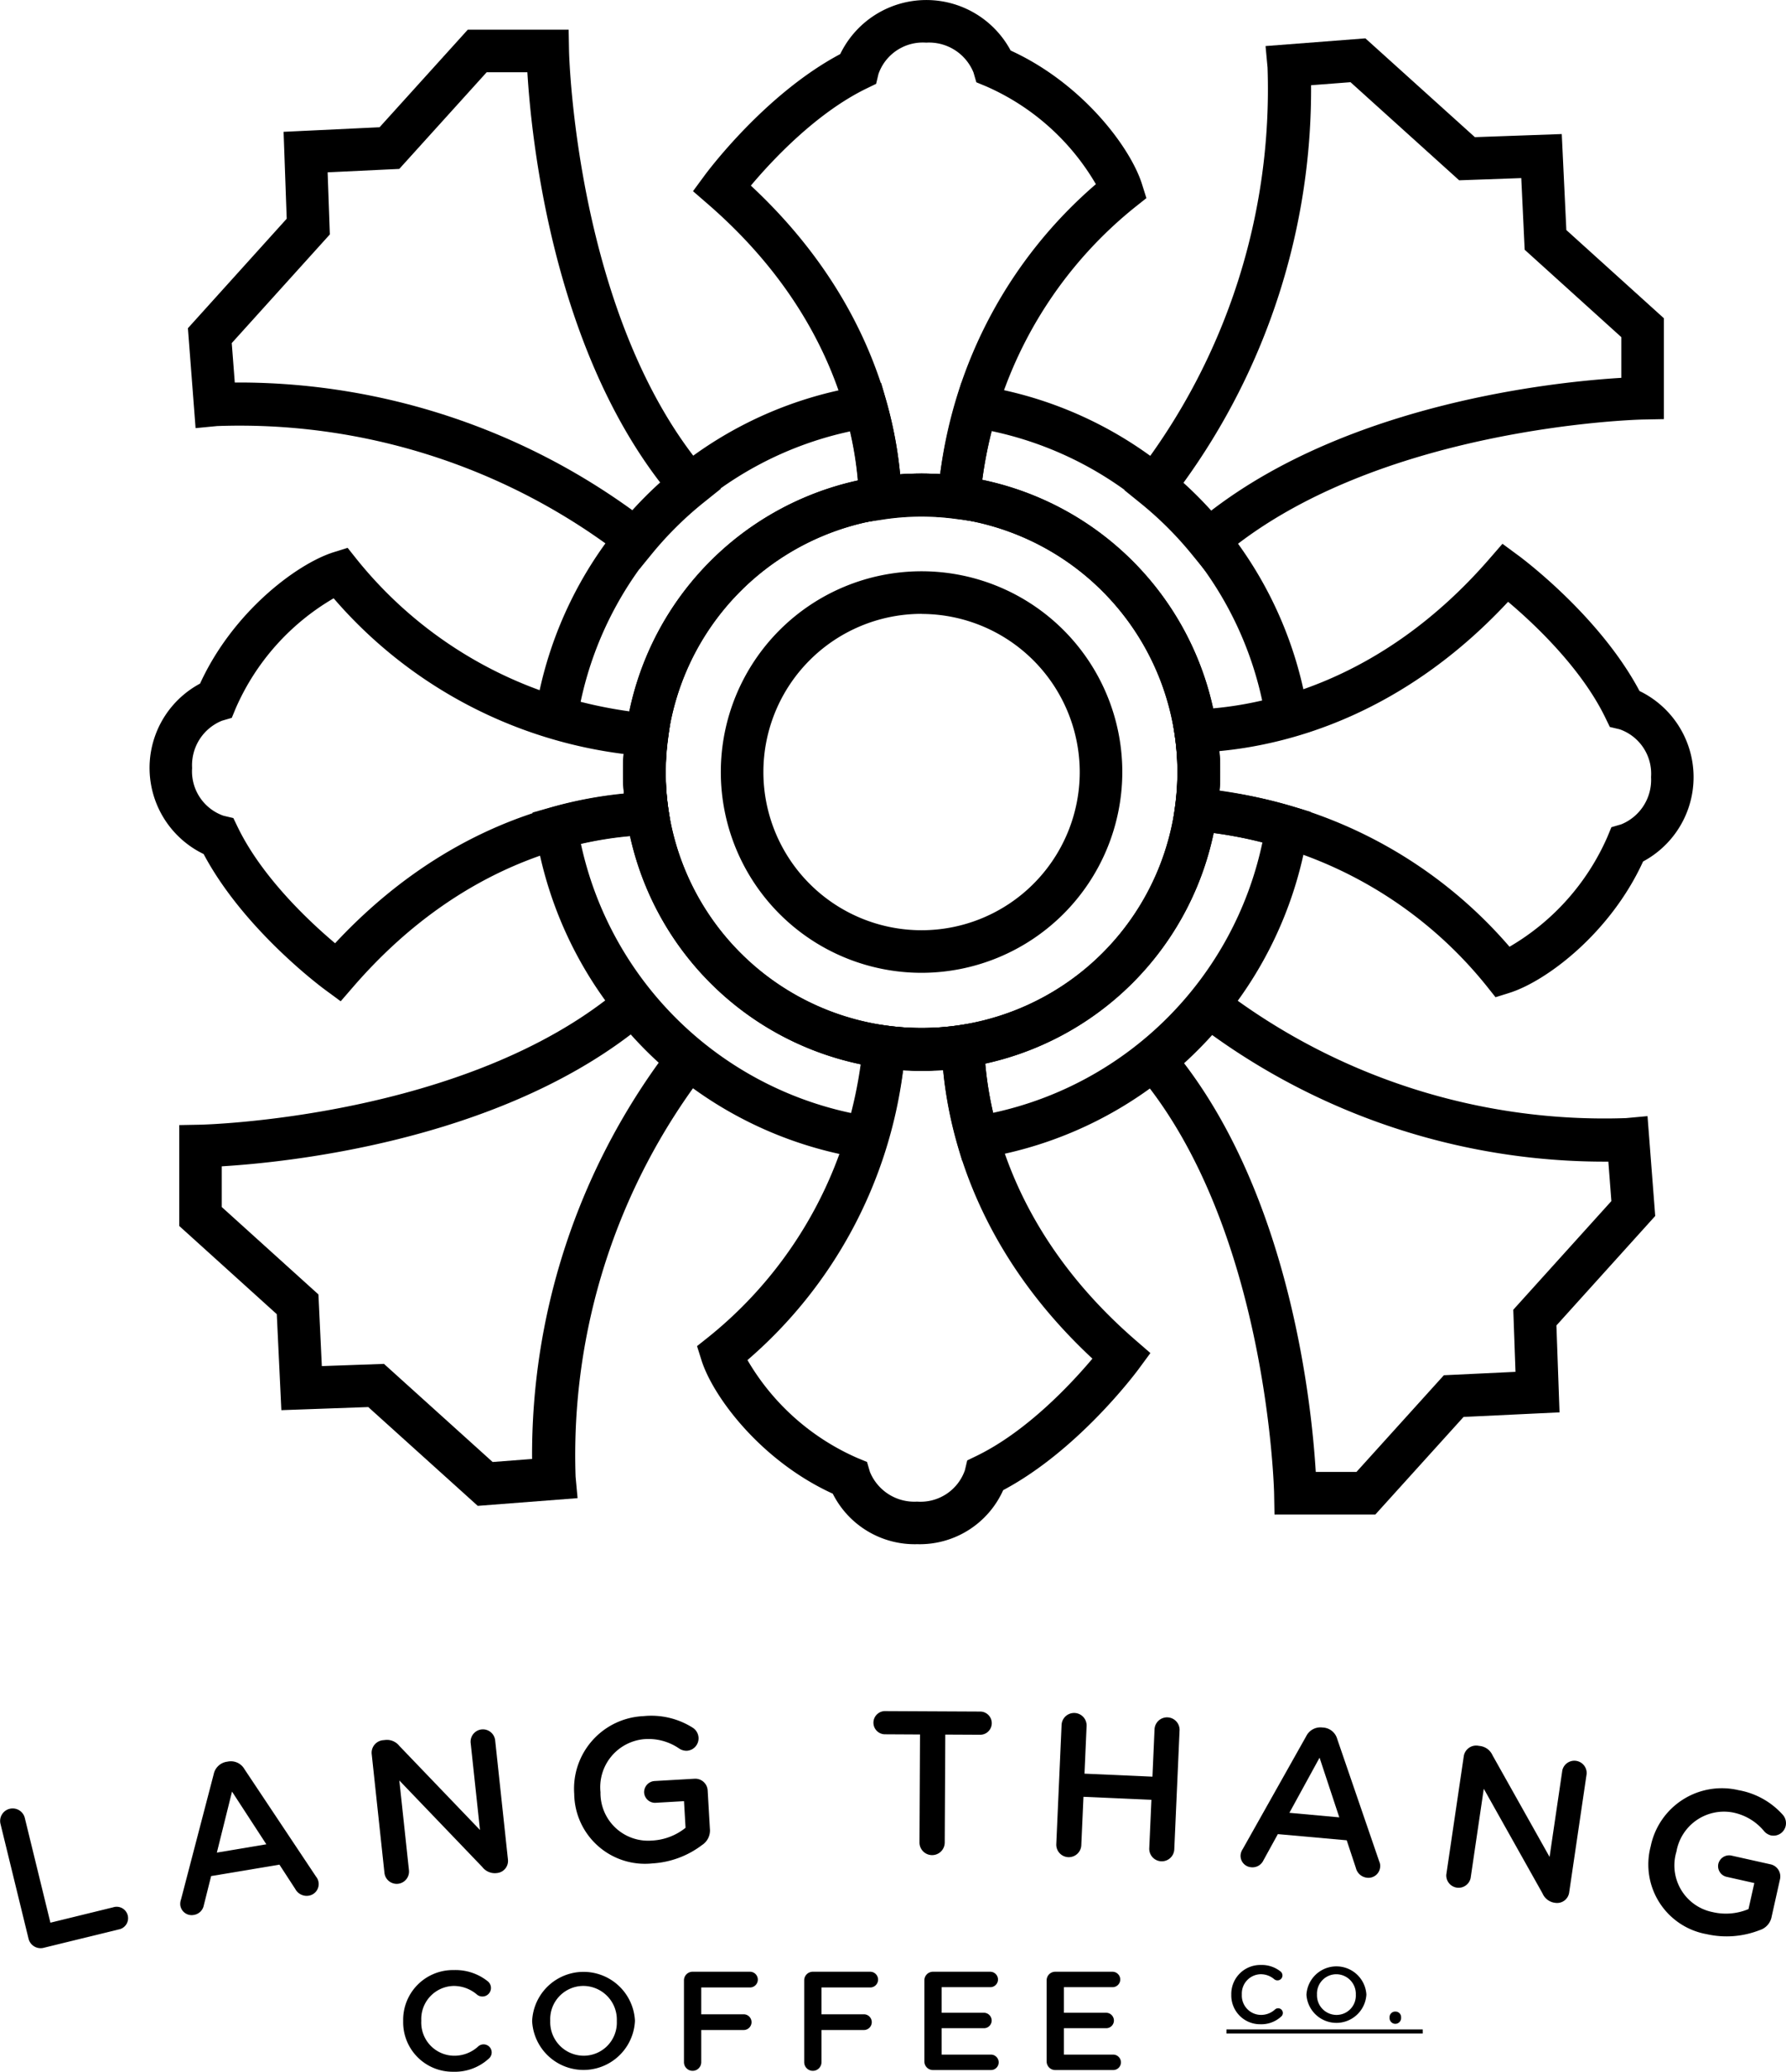 <svg xmlns="http://www.w3.org/2000/svg" width="124.93" height="144.901" viewBox="0 0 124.93 144.901"><g transform="translate(-657.355 -279.218)"><g transform="translate(667.816 279.218)"><path d="M725.783,350.4a14.042,14.042,0,1,1,14.042-14.042A14.058,14.058,0,0,1,725.783,350.4Zm0-25.106a11.064,11.064,0,1,0,11.064,11.064A11.076,11.076,0,0,0,725.783,325.3Z" transform="translate(-671.781 -282.36)"/><path d="M725.245,356.7a20.877,20.877,0,1,1,20.877-20.877A20.9,20.9,0,0,1,725.245,356.7Zm0-38.777a17.9,17.9,0,1,0,17.9,17.9A17.92,17.92,0,0,0,725.245,317.925Z" transform="translate(-671.244 -281.823)"/><path d="M725.245,356.7a20.877,20.877,0,1,1,20.877-20.877A20.9,20.9,0,0,1,725.245,356.7Zm0-38.777a17.9,17.9,0,1,0,17.9,17.9A17.92,17.92,0,0,0,725.245,317.925Z" transform="translate(-671.244 -281.823)"/><g transform="translate(2.076 2.076)"><path d="M703.109,319.192l-1.145-.893a43.866,43.866,0,0,0-28.385-9.119l-1.509.145-.537-6.988,6.911-7.658-.218-6.078,6.714-.32,6.17-6.824h7.054l.028,1.461c0,.187.455,18.785,9.619,29.483l1,1.166-1.2.962a24.519,24.519,0,0,0-3.583,3.541Zm-27.62-13.056a46.953,46.953,0,0,1,27.178,8.963q.919-1.005,1.94-1.921c-7.59-9.825-9.051-24.136-9.329-28.744h-2.846l-6.113,6.761-5.012.239.155,4.343-6.862,7.6.212,2.76C675.019,306.138,675.245,306.136,675.489,306.136Z" transform="translate(-670.926 -281.457)"/><path d="M691.759,389.9l-7.658-6.91-6.079.217-.32-6.714-6.824-6.17v-7.054l1.462-.028c.185,0,18.644-.45,29.359-9.515l1.166-.985.957,1.19a24.532,24.532,0,0,0,3.566,3.607l1.119.919-.885,1.144a44.074,44.074,0,0,0-9.019,28.254l.139,1.506ZM685.2,379.97l7.6,6.862,2.76-.212a46.878,46.878,0,0,1,8.857-27.714,27.507,27.507,0,0,1-1.956-1.977c-9.822,7.5-24.021,8.947-28.608,9.224V369l6.762,6.113.238,5.012Z" transform="translate(-670.878 -286.654)"/><path d="M759.745,390.515H752.69l-.027-1.462c0-.185-.45-18.616-9.494-29.336l-.977-1.158,1.175-.957a24.54,24.54,0,0,0,3.581-3.594l.916-1.134,1.153.893a44.053,44.053,0,0,0,28.26,9.023l1.506-.139.539,6.984-6.911,7.657.217,6.079-6.713.32Zm-4.167-2.978h2.846l6.113-6.762,5.011-.238-.155-4.343,6.862-7.6-.212-2.76a46.944,46.944,0,0,1-27.712-8.856,27.774,27.774,0,0,1-1.964,1.974C753.854,368.768,755.3,382.953,755.577,387.537Z" transform="translate(-676.077 -286.664)"/><path d="M747.851,319.359l-.963-1.18a24.568,24.568,0,0,0-3.571-3.556l-1.137-.92.9-1.153a44.061,44.061,0,0,0,9.124-28.392l-.14-1.507,6.984-.539,7.658,6.91,6.078-.217.32,6.714,6.824,6.17v7.054l-1.462.028c-.185,0-18.756.454-29.456,9.6Zm-1.564-6.115q1.017.915,1.939,1.927c9.824-7.577,24.119-9.038,28.724-9.315V303.01l-6.761-6.114-.238-5.011-4.344.155-7.6-6.862-2.759.212A46.856,46.856,0,0,1,746.287,313.244Z" transform="translate(-676.076 -281.505)"/></g><path d="M721.952,362.539l-1.278-.191a27.5,27.5,0,0,1-22.94-22.89l-.2-1.3,1.264-.359a29.058,29.058,0,0,1,5.124-.972c-.035-.5-.054-1-.054-1.5q0-.638.043-1.3a34.8,34.8,0,0,1-5.14-1.118l-1.24-.368.191-1.278a27.493,27.493,0,0,1,22.9-22.952l1.3-.2.358,1.263a29.041,29.041,0,0,1,.969,5.125,20.233,20.233,0,0,1,2.8-.012,34.87,34.87,0,0,1,1.115-5.14l.368-1.24,1.279.19a27.5,27.5,0,0,1,22.957,22.887l.2,1.3-1.262.36a29.2,29.2,0,0,1-5.126.976c.036.5.055,1,.055,1.5,0,.427-.015.861-.043,1.3a34.983,34.983,0,0,1,5.141,1.123l1.237.37-.19,1.277a27.5,27.5,0,0,1-22.88,22.945l-1.3.2-.361-1.261a29.144,29.144,0,0,1-.98-5.126,20.428,20.428,0,0,1-2.809.011,35,35,0,0,1-1.125,5.141Zm-21.035-22.208a24.537,24.537,0,0,0,18.9,18.841,30.668,30.668,0,0,0,.831-4.771l.141-1.549,1.541.207a17.8,17.8,0,0,0,5.083-.031l1.649-.246.057,1.667a24.915,24.915,0,0,0,.637,4.707,24.532,24.532,0,0,0,18.833-18.907,30.859,30.859,0,0,0-4.772-.829l-1.551-.139.21-1.544a17.73,17.73,0,0,0-.033-5.078l-.246-1.652,1.669-.056a24.839,24.839,0,0,0,4.707-.634,24.533,24.533,0,0,0-18.917-18.839,30.747,30.747,0,0,0-.823,4.771l-.138,1.55-1.543-.207a17.844,17.844,0,0,0-5.076.033l-1.654.247-.054-1.673a24.613,24.613,0,0,0-.627-4.7A24.534,24.534,0,0,0,700.9,330.41a30.867,30.867,0,0,0,4.772.826l1.55.139-.207,1.543a17.753,17.753,0,0,0,.031,5.077l.246,1.654-1.67.054A24.911,24.911,0,0,0,700.917,340.331Z" transform="translate(-670.746 -281.325)"/><path d="M722.336,387.221a6.415,6.415,0,0,1-5.906-3.532c-5.03-2.3-8.383-6.786-9.187-9.345l-.307-.977.8-.636a29.22,29.22,0,0,0,10.816-20.409l.141-1.547,1.541.206a17.763,17.763,0,0,0,5.083-.031l1.649-.245.057,1.667c.15,4.388,1.725,12.9,10.587,20.581l1.038.9-.815,1.107c-.175.239-4.227,5.691-9.483,8.481A6.4,6.4,0,0,1,722.336,387.221Zm-11.872-12.877a16.58,16.58,0,0,0,7.7,6.853l.662.273.2.687a3.356,3.356,0,0,0,3.307,2.087,3.286,3.286,0,0,0,3.339-2.194l.163-.688.638-.309c3.554-1.72,6.679-5.1,8.119-6.809-7.863-7.319-9.972-15.232-10.442-20.173a20.639,20.639,0,0,1-2.8.012A32.037,32.037,0,0,1,710.464,374.343Zm-28.455-25.095-1.107-.816c-.239-.175-5.69-4.226-8.48-9.482a6.689,6.689,0,0,1-.249-11.922c2.3-5.029,6.785-8.383,9.344-9.188l.977-.306.637.8a29.217,29.217,0,0,0,20.443,10.82l1.55.139-.207,1.543a17.775,17.775,0,0,0,.032,5.078l.246,1.653-1.67.055c-4.394.143-12.916,1.709-20.616,10.587Zm-.492-28.185a16.578,16.578,0,0,0-6.853,7.7l-.273.662-.686.2a3.355,3.355,0,0,0-2.088,3.307,3.288,3.288,0,0,0,2.194,3.339l.689.163.308.637c1.72,3.554,5.1,6.68,6.809,8.119,7.334-7.878,15.261-9.981,20.209-10.445-.035-.5-.054-1-.054-1.5,0-.425.014-.858.043-1.293A32.051,32.051,0,0,1,681.516,321.063Zm81.271,27.9-.636-.8a29.232,29.232,0,0,0-20.428-10.819l-1.551-.14.21-1.543a17.73,17.73,0,0,0-.032-5.078l-.246-1.651,1.669-.057c4.393-.147,12.91-1.719,20.6-10.587l.9-1.037,1.107.815c.239.175,5.691,4.227,8.481,9.482a6.69,6.69,0,0,1,.249,11.922c-2.3,5.03-6.786,8.384-9.345,9.188Zm-19.3-14.418a32.045,32.045,0,0,1,20.28,10.889,16.588,16.588,0,0,0,6.854-7.7l.273-.661.686-.2a3.356,3.356,0,0,0,2.087-3.307,3.289,3.289,0,0,0-2.193-3.34l-.689-.163-.309-.637c-1.72-3.554-5.1-6.679-6.809-8.119-7.326,7.868-15.247,9.976-20.192,10.443q.054.754.055,1.5C743.527,333.674,743.513,334.107,743.484,334.544Zm-25.156-18.75-.054-1.673c-.14-4.4-1.7-12.927-10.587-20.633l-1.038-.9.815-1.107c.176-.239,4.227-5.691,9.483-8.481a6.689,6.689,0,0,1,11.922-.249c5.029,2.3,8.384,6.786,9.188,9.345l.307.977-.8.636a29.223,29.223,0,0,0-10.822,20.462l-.138,1.551-1.543-.207a17.881,17.881,0,0,0-5.076.032ZM710.7,292.2c7.887,7.343,9.987,15.277,10.446,20.229a20.444,20.444,0,0,1,2.79-.011A32.042,32.042,0,0,1,734.834,292.1a16.577,16.577,0,0,0-7.7-6.853l-.661-.273-.2-.687a3.356,3.356,0,0,0-3.307-2.087,3.288,3.288,0,0,0-3.34,2.194l-.163.688-.637.309C715.269,287.107,712.144,290.482,710.7,292.2Z" transform="translate(-668.639 -279.218)"/></g><g transform="translate(657.355 398.895)"><path d="M657.381,416.692a.876.876,0,0,1,1.7-.416l1.8,7.362,4.387-1.075a.8.8,0,1,1,.379,1.55l-5.231,1.28a.87.87,0,0,1-1.068-.648Z" transform="translate(-657.355 -408.839)"/><path d="M671.008,421.76,673.294,413a1.111,1.111,0,0,1,.922-.877l.084-.014a1.093,1.093,0,0,1,1.144.53l5.021,7.537a.765.765,0,0,1,.159.349.822.822,0,0,1-.676.966.9.9,0,0,1-.945-.464l-1.11-1.706-4.778.8-.51,2.037a.844.844,0,0,1-.709.682.8.8,0,0,1-.935-.667A.9.9,0,0,1,671.008,421.76Zm5.969-3.862-2.4-3.686-1.061,4.267Z" transform="translate(-658.347 -408.582)"/><path d="M685.4,411.417a.879.879,0,0,1,.784-.973l.184-.019a1.1,1.1,0,0,1,.961.413l5.645,5.885-.653-6.09a.862.862,0,0,1,1.714-.185l.893,8.329a.852.852,0,0,1-.757.955l-.071.007a1.1,1.1,0,0,1-.962-.426l-5.806-6.054.674,6.288a.862.862,0,0,1-1.714.184Z" transform="translate(-659.399 -408.407)"/><path d="M700.68,414.16l0-.029a5.081,5.081,0,0,1,4.838-5.446,5.419,5.419,0,0,1,3.458.814.889.889,0,0,1,.4.691.872.872,0,0,1-.818.918.918.918,0,0,1-.552-.168,3.789,3.789,0,0,0-2.463-.642,3.373,3.373,0,0,0-3.027,3.7l0,.029a3.331,3.331,0,0,0,3.591,3.361,4.067,4.067,0,0,0,2.36-.893l-.108-1.863-1.963.113a.767.767,0,0,1-.826-.708.779.779,0,0,1,.738-.813l2.774-.16a.87.87,0,0,1,.933.831l.154,2.661a1.21,1.21,0,0,1-.548,1.144,6.35,6.35,0,0,1-3.479,1.286A4.948,4.948,0,0,1,700.68,414.16Z" transform="translate(-660.513 -408.333)"/><path d="M726.517,409.942l-2.422-.013a.812.812,0,1,1,.008-1.623l6.624.032a.812.812,0,0,1-.007,1.624l-2.436-.012-.038,7.551a.883.883,0,0,1-1.766-.009Z" transform="translate(-662.162 -408.306)"/><path d="M737.424,409.268a.876.876,0,0,1,1.75.078l-.148,3.345,4.753.211.148-3.344a.877.877,0,0,1,1.751.078L745.306,418a.876.876,0,0,1-1.75-.078l.151-3.4-4.753-.211-.152,3.4a.876.876,0,0,1-1.75-.078Z" transform="translate(-663.166 -408.316)"/><path d="M751.109,418.045l4.439-7.891a1.11,1.11,0,0,1,1.114-.614l.084.007a1.093,1.093,0,0,1,.972.8l2.939,8.565a.754.754,0,0,1,.065.378.821.821,0,0,1-.9.762.9.9,0,0,1-.8-.688l-.64-1.932L753.565,417l-1.011,1.838a.841.841,0,0,1-.859.479.8.8,0,0,1-.734-.882A.9.9,0,0,1,751.109,418.045Zm6.754-2.217-1.38-4.174-2.111,3.856Z" transform="translate(-664.18 -408.396)"/><path d="M767.7,411.66a.878.878,0,0,1,1-.745l.183.027a1.107,1.107,0,0,1,.828.641l3.992,7.111.893-6.06a.862.862,0,0,1,1.7.251l-1.221,8.286a.852.852,0,0,1-.973.735l-.07-.01a1.1,1.1,0,0,1-.825-.655l-4.106-7.315-.922,6.257a.862.862,0,0,1-1.7-.251Z" transform="translate(-665.311 -408.495)"/><path d="M781.887,418.2l.006-.028a5.081,5.081,0,0,1,6.145-3.91,5.413,5.413,0,0,1,3.1,1.731.887.887,0,0,1,.193.773.874.874,0,0,1-1.038.658.927.927,0,0,1-.485-.313,3.785,3.785,0,0,0-2.192-1.293,3.374,3.374,0,0,0-3.924,2.727l-.006.028a3.329,3.329,0,0,0,2.531,4.215,4.068,4.068,0,0,0,2.513-.21l.408-1.821-1.918-.43a.765.765,0,0,1-.6-.908.778.778,0,0,1,.933-.579l2.711.606a.869.869,0,0,1,.668,1.055l-.581,2.6a1.21,1.21,0,0,1-.841.95,6.339,6.339,0,0,1-3.7.282A4.948,4.948,0,0,1,781.887,418.2Z" transform="translate(-666.424 -408.731)"/></g><g transform="translate(685.557 416.652)"><path d="M687.775,431.419v-.02a3.48,3.48,0,0,1,3.547-3.555,3.608,3.608,0,0,1,2.358.776.6.6,0,0,1,.236.481.6.6,0,0,1-.962.471,2.5,2.5,0,0,0-1.641-.618,2.314,2.314,0,0,0-2.27,2.426v.019a2.317,2.317,0,0,0,2.27,2.436,2.462,2.462,0,0,0,1.719-.658.557.557,0,0,1,.364-.137.564.564,0,0,1,.373.992,3.511,3.511,0,0,1-2.495.923A3.459,3.459,0,0,1,687.775,431.419Z" transform="translate(-687.775 -427.488)"/><path d="M697.505,431.419v-.02a3.6,3.6,0,0,1,7.191-.019v.019a3.6,3.6,0,0,1-7.191.02Zm5.923,0v-.02a2.356,2.356,0,0,0-2.338-2.446,2.323,2.323,0,0,0-2.319,2.426v.019a2.349,2.349,0,0,0,2.338,2.436A2.315,2.315,0,0,0,703.428,431.419Z" transform="translate(-688.484 -427.488)"/><path d="M708.961,428.579a.6.6,0,0,1,.609-.609h4.008a.55.55,0,1,1,0,1.1h-3.409v1.876h2.968a.55.55,0,0,1,0,1.1h-2.968v2.25a.6.6,0,0,1-1.208,0Z" transform="translate(-689.32 -427.497)"/><path d="M718.033,428.579a.6.6,0,0,1,.609-.609h4.008a.55.55,0,1,1,0,1.1h-3.409v1.876h2.968a.55.55,0,0,1,0,1.1h-2.968v2.25a.6.6,0,0,1-1.208,0Z" transform="translate(-689.981 -427.497)"/><path d="M727.1,434.237v-5.658a.6.6,0,0,1,.609-.609h4a.545.545,0,0,1,.541.54.539.539,0,0,1-.541.54h-3.4v1.788h2.957a.547.547,0,0,1,.541.55.537.537,0,0,1-.541.53h-2.957v1.847h3.449a.545.545,0,0,1,.54.54.539.539,0,0,1-.54.54h-4.048A.6.6,0,0,1,727.1,434.237Z" transform="translate(-690.642 -427.497)"/><path d="M736.325,434.237v-5.658a.6.6,0,0,1,.609-.609h4a.545.545,0,0,1,.54.54.539.539,0,0,1-.54.54h-3.4v1.788h2.956a.547.547,0,0,1,.541.55.537.537,0,0,1-.541.53h-2.956v1.847h3.448a.545.545,0,0,1,.54.54.539.539,0,0,1-.54.54h-4.048A.6.6,0,0,1,736.325,434.237Z" transform="translate(-691.315 -427.497)"/><path d="M750.256,429.544v-.011a2.028,2.028,0,0,1,2.067-2.073,2.1,2.1,0,0,1,1.375.452.35.35,0,0,1,.137.28.343.343,0,0,1-.349.344.347.347,0,0,1-.212-.069,1.451,1.451,0,0,0-.956-.361,1.35,1.35,0,0,0-1.324,1.415v.011a1.351,1.351,0,0,0,1.324,1.42,1.439,1.439,0,0,0,1-.384.323.323,0,0,1,.211-.08.328.328,0,0,1,.218.578,2.045,2.045,0,0,1-1.455.539A2.016,2.016,0,0,1,750.256,429.544Z" transform="translate(-692.33 -427.46)"/><path d="M755.928,429.544v-.011a2.1,2.1,0,0,1,4.192-.011v.011a2.1,2.1,0,0,1-4.192.011Zm3.453,0v-.011a1.374,1.374,0,0,0-1.363-1.426,1.354,1.354,0,0,0-1.352,1.415v.011a1.368,1.368,0,0,0,1.363,1.42A1.35,1.35,0,0,0,759.381,429.544Z" transform="translate(-692.744 -427.46)"/><path d="M762.606,430.975a.39.39,0,0,1,.4.395v.057a.4.4,0,0,1-.808,0v-.057A.392.392,0,0,1,762.606,430.975Z" transform="translate(-693.201 -427.716)"/><path d="M749.891,432.608v-.286h13.731v.286Z" transform="translate(-692.304 -427.814)"/></g></g></svg>